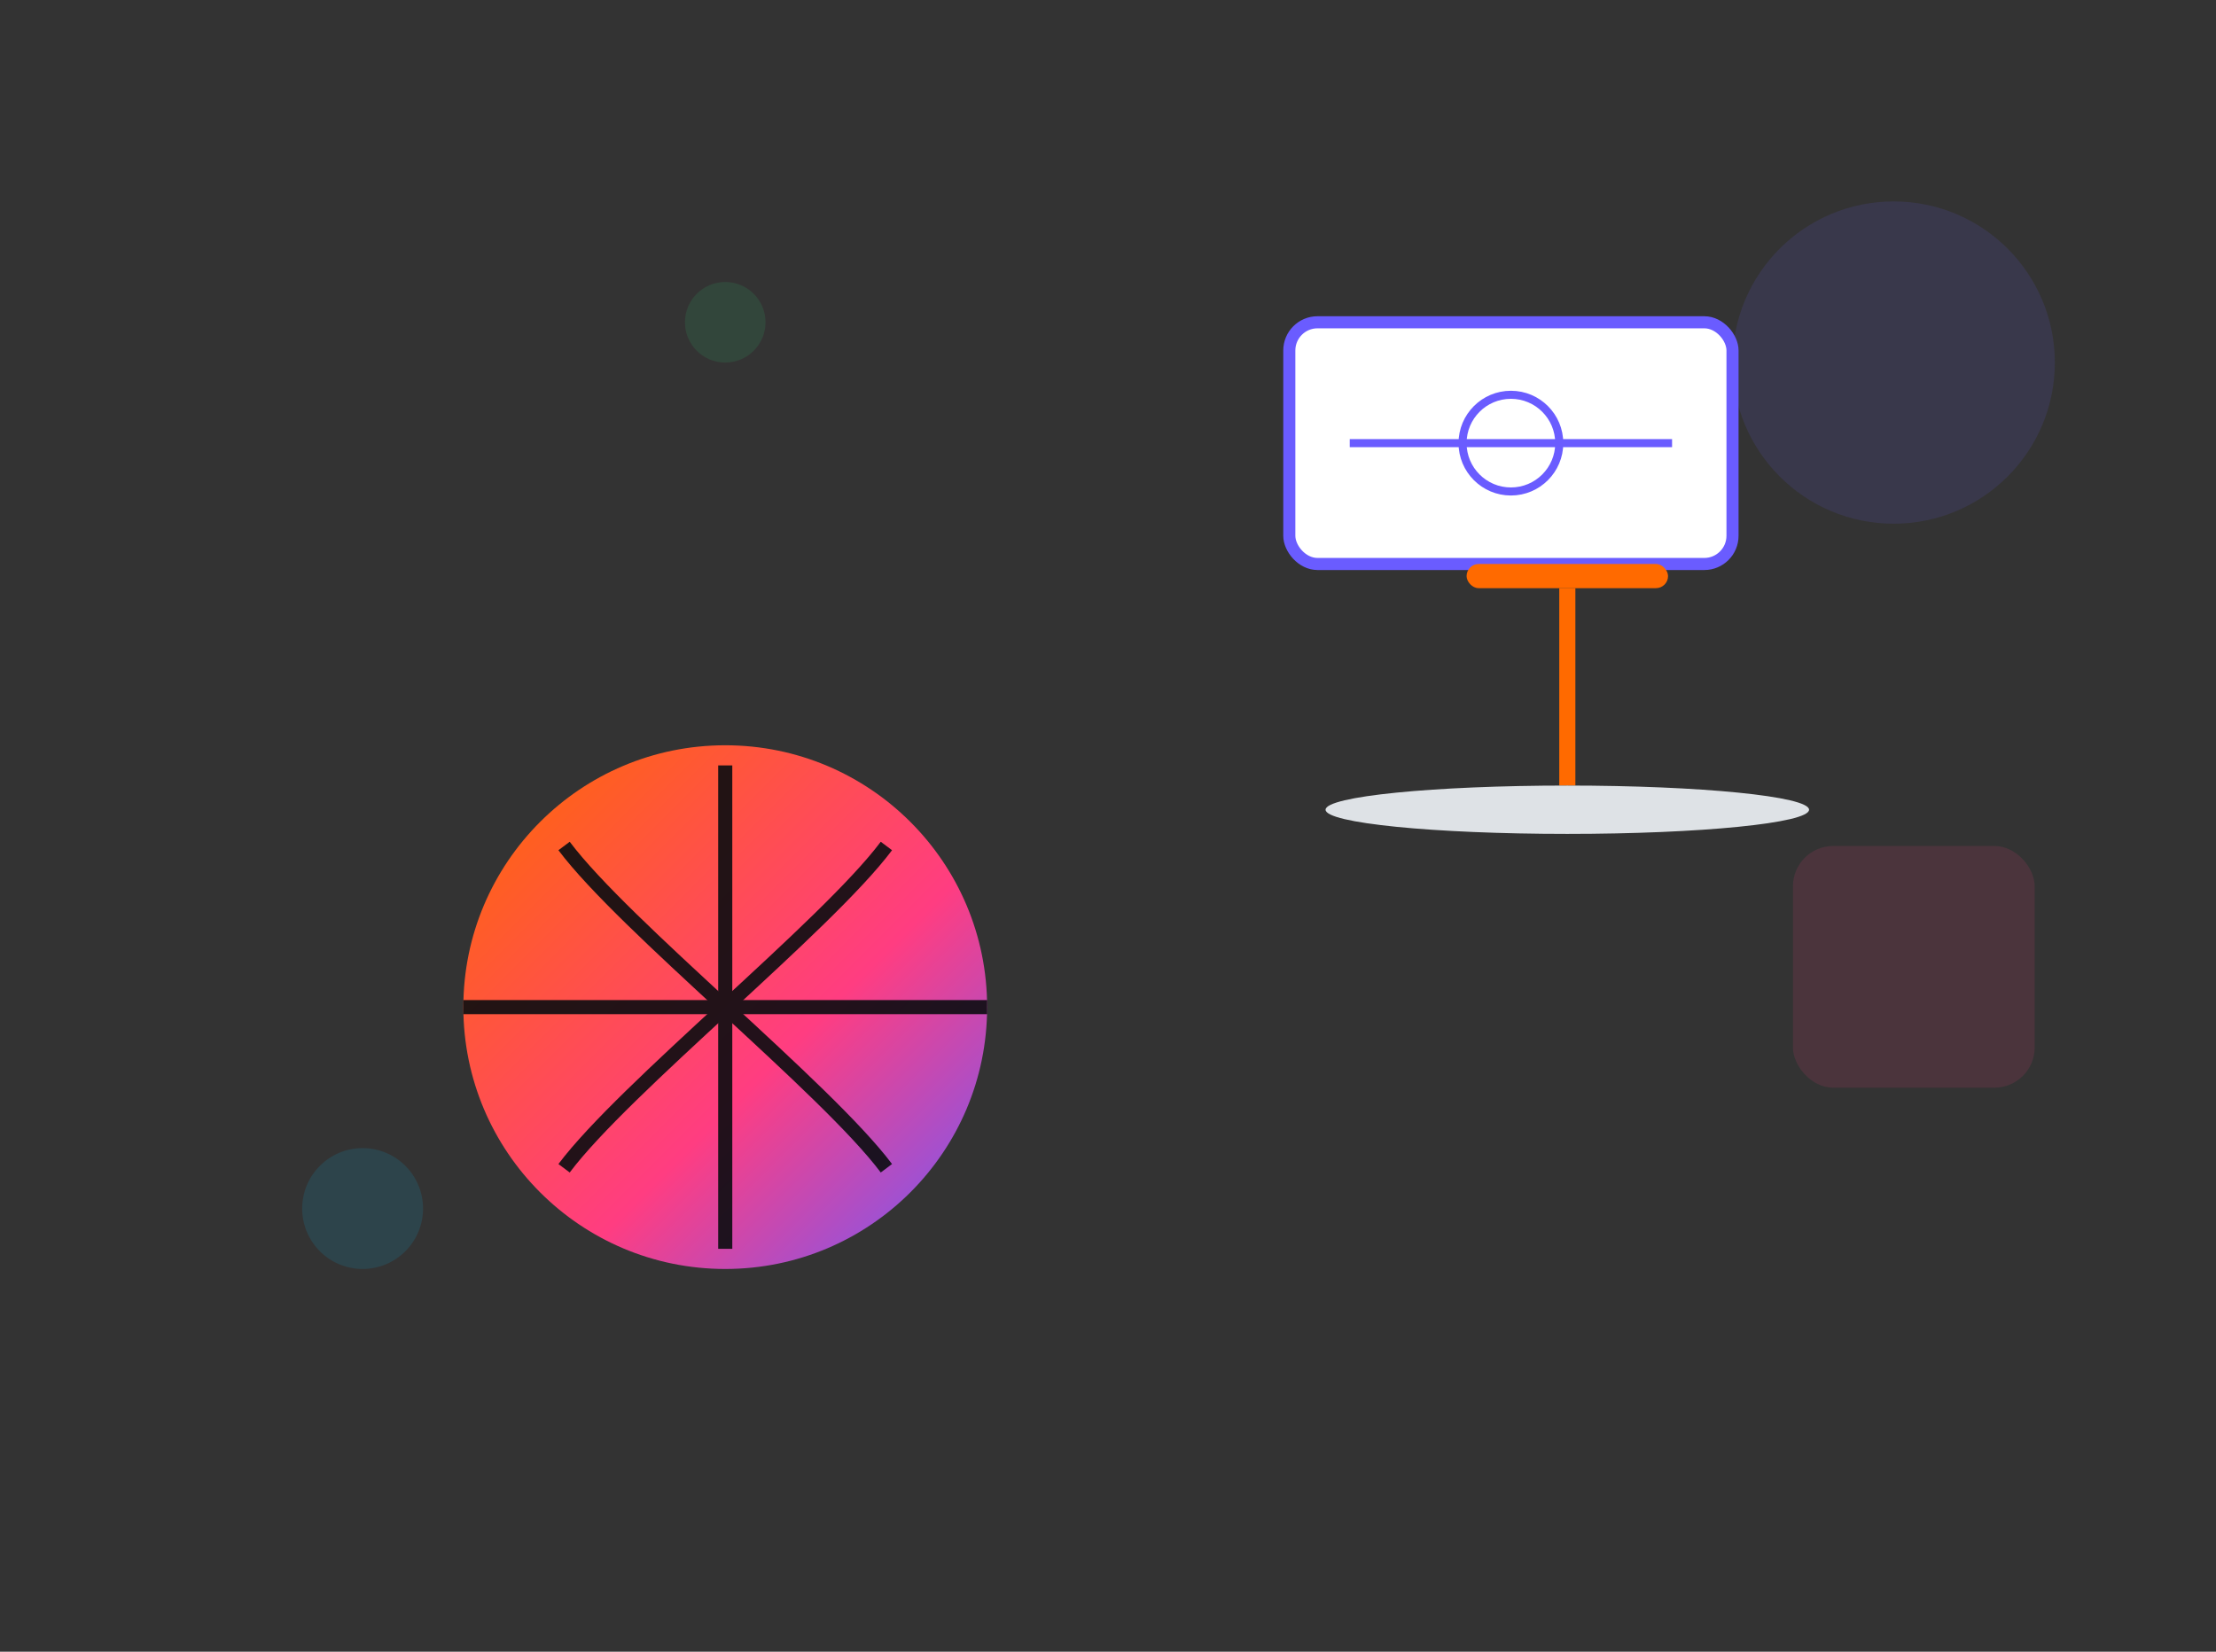 <svg xmlns="http://www.w3.org/2000/svg" width="1100" height="820" viewBox="0 0 1100 820" role="img" aria-label="Kids basketball colorful art">
  <rect x="0" y="0" width="1100" height="820" fill="#333333" stroke="none"/>
  <defs>
    <linearGradient id="o" x1="0" y1="0" x2="1" y2="1">
      <stop offset="0" stop-color="#ff6a00"/><stop offset=".6" stop-color="#ff3d81"/><stop offset="1" stop-color="#6a5cff"/>
    </linearGradient>
    <linearGradient id="c" x1="0" y1="0" x2="1" y2="0">
      <stop offset="0" stop-color="#00c2ff"/><stop offset="1" stop-color="#2ed573"/>
    </linearGradient>
  </defs>
  <rect width="1100" height="820" fill="none"/>
  <g transform="translate(120,120)">
    <g opacity=".12">
      <circle cx="820" cy="60" r="80" fill="#6a5cff"/>
      <rect x="770" y="300" width="120" height="120" rx="20" fill="#ff3d81"/>
      <circle cx="60" cy="480" r="30" fill="#00c2ff"/>
      <circle cx="240" cy="40" r="20" fill="#2ed573"/>
    </g>
    <g transform="translate(520,40)">
      <rect x="0" y="0" width="220" height="120" rx="14" fill="#fff" stroke="#6a5cff" stroke-width="6"/>
      <line x1="30" y1="60" x2="190" y2="60" stroke="#6a5cff" stroke-width="4"/>
      <circle cx="110" cy="60" r="24" fill="none" stroke="#6a5cff" stroke-width="4"/>
    </g>
    <g transform="translate(520,160)">
      <rect x="88" y="0" width="100" height="12" rx="6" fill="#ff6a00"/>
      <line x1="138" y1="12" x2="138" y2="110" stroke="#ff6a00" stroke-width="8"/>
      <ellipse cx="138" cy="122" rx="120" ry="12" fill="#dee2e6"/>
    </g>
    <g transform="translate(0,220)">
      <circle cx="240" cy="160" r="130" fill="url(#o)"/>
      <g fill="none" stroke="#0a0c10" stroke-width="7" opacity=".9">
        <path d="M110,160 h260"/>
        <path d="M240,40 v240"/>
        <path d="M160,80 C190,120 290,200 320,240"/>
        <path d="M320,80 C290,120 190,200 160,240"/>
      </g>
    </g>
  </g>
</svg>